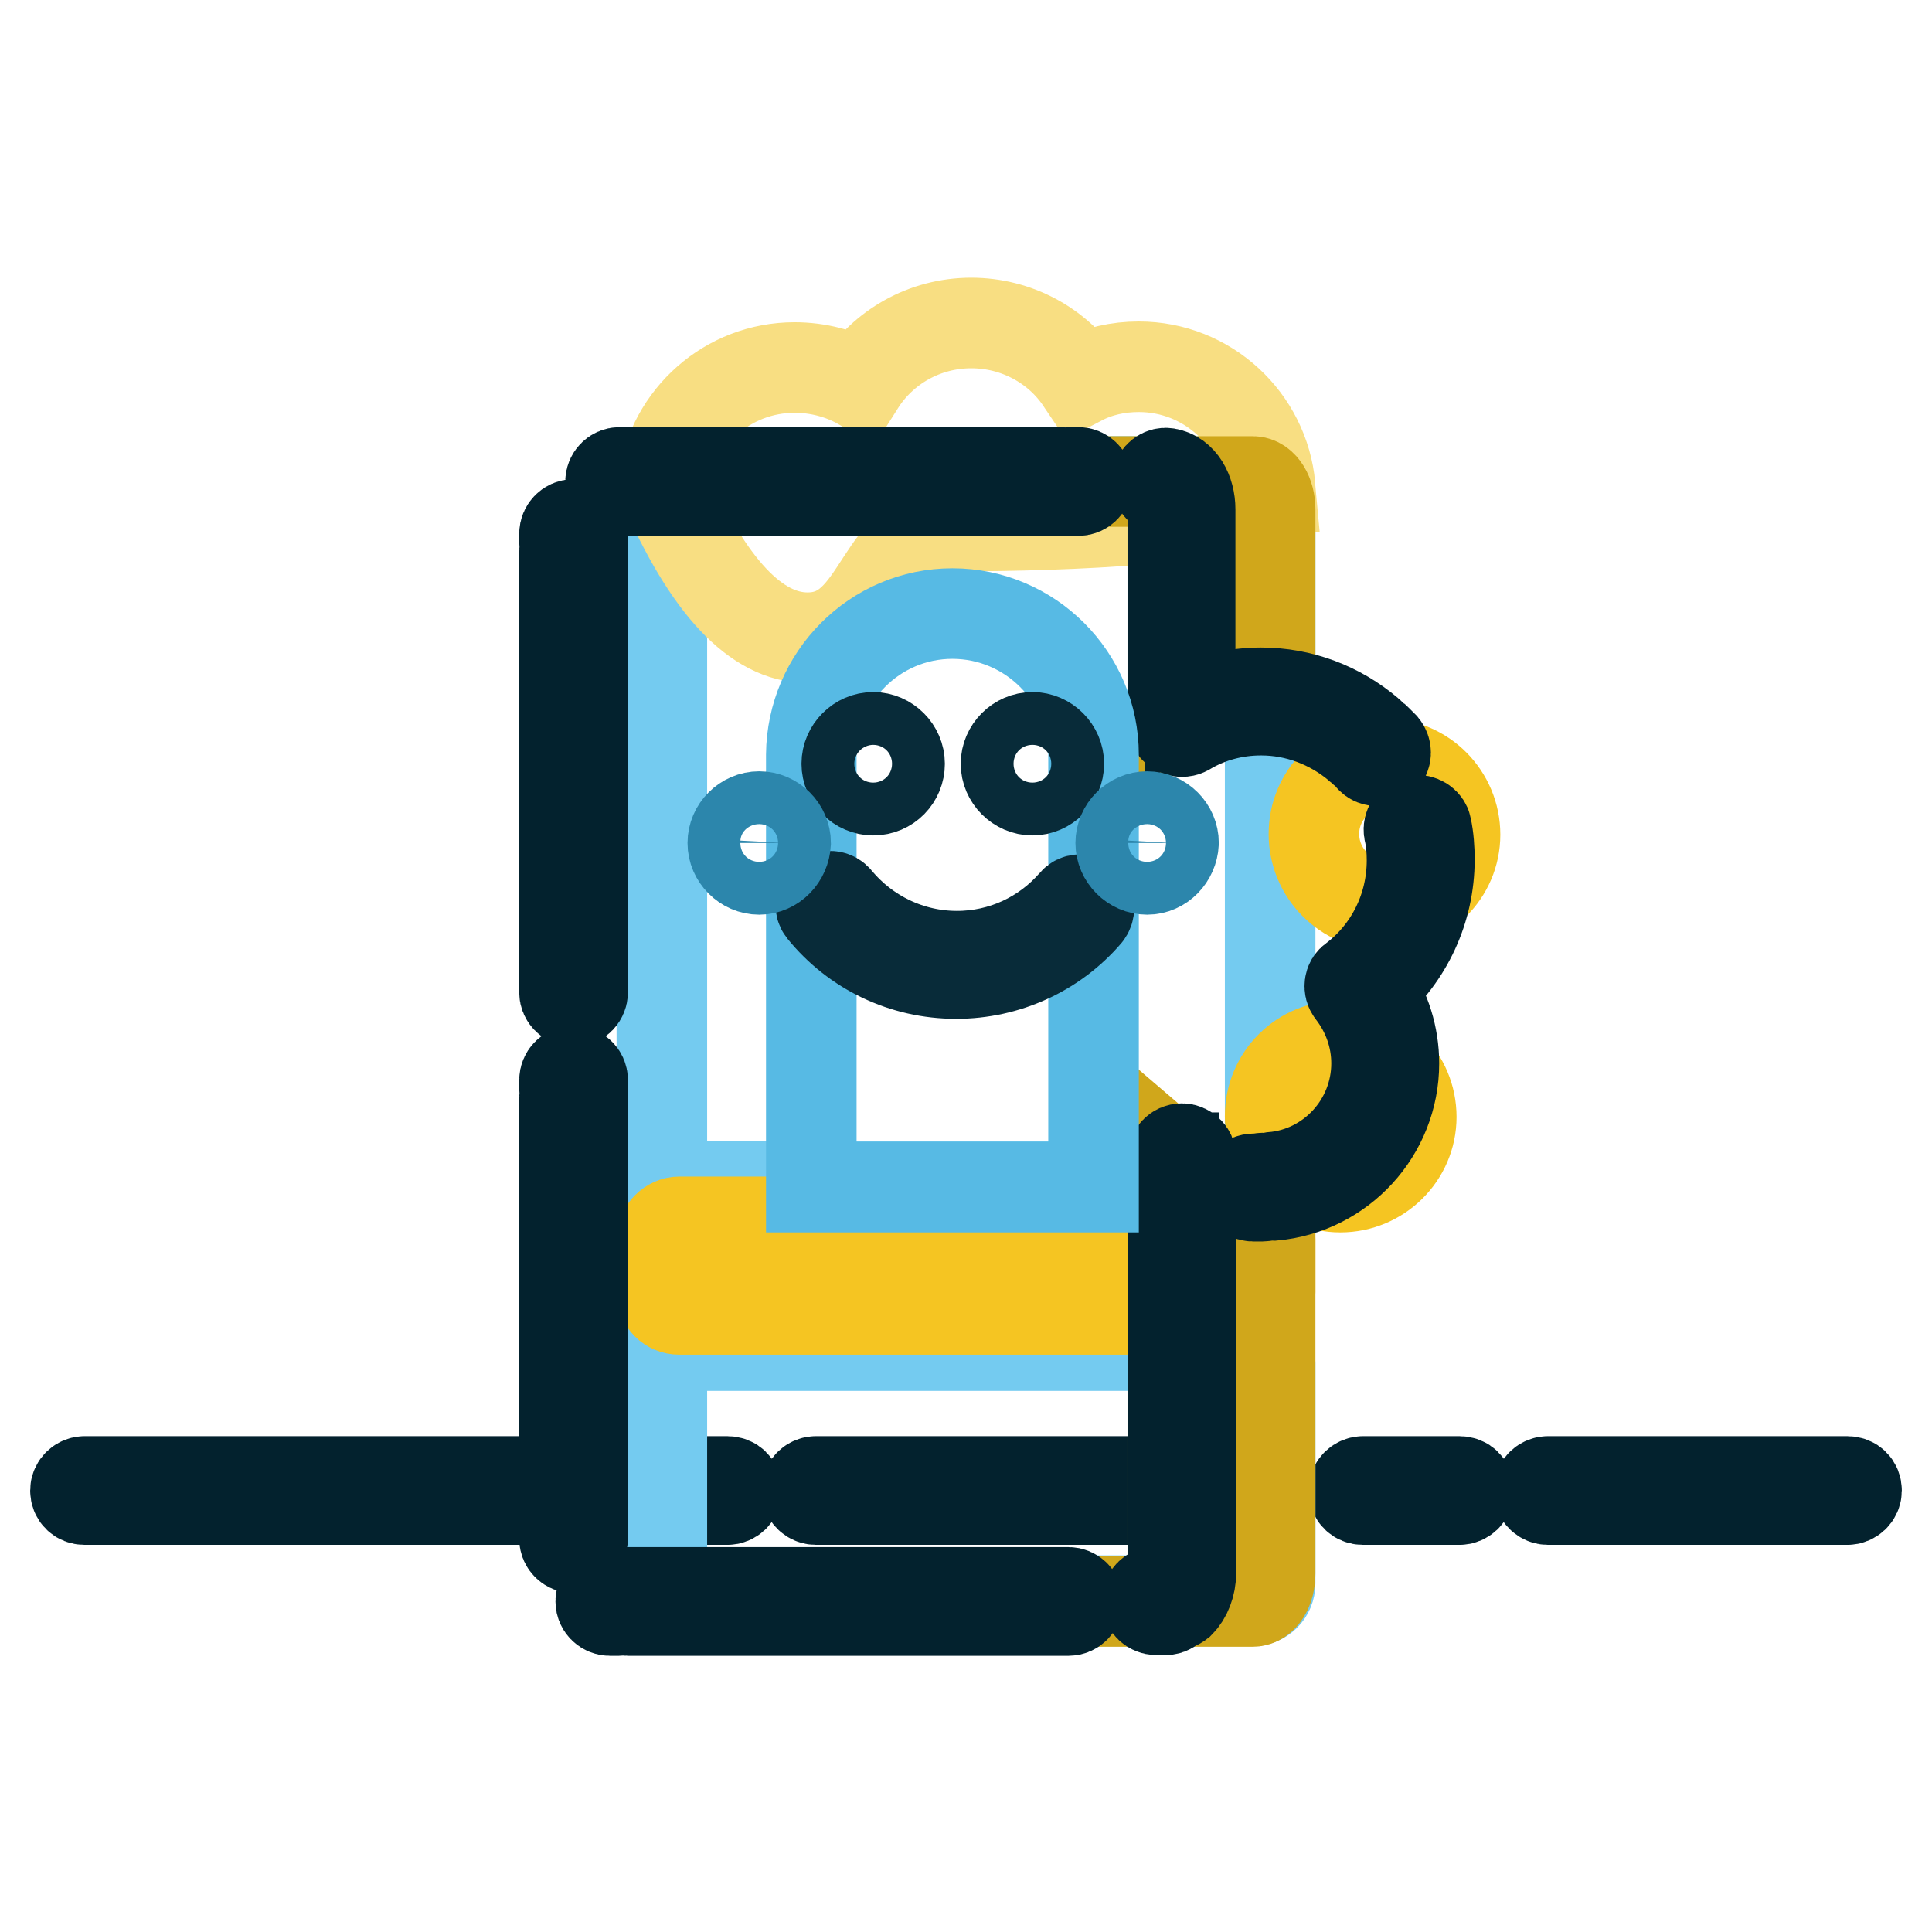 <?xml version="1.0" encoding="utf-8"?>
<!-- Svg Vector Icons : http://www.onlinewebfonts.com/icon -->
<!DOCTYPE svg PUBLIC "-//W3C//DTD SVG 1.1//EN" "http://www.w3.org/Graphics/SVG/1.1/DTD/svg11.dtd">
<svg version="1.1" xmlns="http://www.w3.org/2000/svg" xmlns:xlink="http://www.w3.org/1999/xlink" x="0px" y="0px" viewBox="0 0 256 256" enable-background="new 0 0 256 256" xml:space="preserve">
<g> <path stroke-width="12" fill-opacity="0" stroke="#03222e"  d="M11.2,198.7h58.4c0.6,0,1.2-0.5,1.2-1.2s-0.5-1.2-1.2-1.2H11.2c-0.6,0-1.2,0.5-1.2,1.2 S10.5,198.7,11.2,198.7z M83.6,198.7h12.8c0.6,0,1.2-0.5,1.2-1.2s-0.5-1.2-1.2-1.2H83.6c-0.6,0-1.2,0.5-1.2,1.2 S83,198.7,83.6,198.7z M108.1,198.7h58.4c0.6,0,1.2-0.5,1.2-1.2s-0.5-1.2-1.2-1.2h-58.4c-0.6,0-1.2,0.5-1.2,1.2 S107.5,198.7,108.1,198.7z M180.6,198.7h12.8c0.6,0,1.2-0.5,1.2-1.2s-0.5-1.2-1.2-1.2h-12.8c-0.6,0-1.2,0.5-1.2,1.2 S179.9,198.7,180.6,198.7z M205.1,198.7h39.7c0.6,0,1.2-0.5,1.2-1.2s-0.5-1.2-1.2-1.2h-39.7c-0.6,0-1.2,0.5-1.2,1.2 S204.5,198.7,205.1,198.7z"/> <path stroke-width="12" fill-opacity="0" stroke="#74cbf0"  d="M90,63.8h76c1.3,0,2.3,1,2.3,2.3v88.8c0,1.3-1,2.3-2.3,2.3H90c-1.3,0-2.3-1-2.3-2.3V66.1 C87.7,64.8,88.8,63.8,90,63.8z M90,178.3h76c1.3,0,2.3,1,2.3,2.3v29.2c0,1.3-1,2.3-2.3,2.3H90c-1.3,0-2.3-1-2.3-2.3v-29.2 C87.7,179.3,88.8,178.3,90,178.3z"/> <path stroke-width="12" fill-opacity="0" stroke="#f5c522"  d="M90,161.9h76c1.3,0,2.3,1,2.3,2.3v7c0,1.3-1,2.3-2.3,2.3H90c-1.3,0-2.3-1-2.3-2.3v-7 C87.7,163,88.8,161.9,90,161.9z"/> <path stroke-width="12" fill-opacity="0" stroke="#f8de82"  d="M87.8,64c0,0,0,0.1,0,0.1c0,0,0,0,0.1,0c5.9,13.6,12.3,20.4,19.1,20.4c10.3,0,8.9-14.8,20.7-14.8 c11.5,0,39.5-0.8,40.5-5.2c0,0,0,0,0.1,0c-0.8-8.9-8.3-15.9-17.4-15.9c-2.8,0-5.4,0.6-7.7,1.8c-3.1-4.6-8.5-7.6-14.5-7.6 c-6.2,0-11.7,3.2-14.8,8.1c-2.5-1.4-5.5-2.2-8.6-2.2c-8.9,0-16.2,6.6-17.4,15.1h-0.1C87.8,63.8,87.8,63.9,87.8,64z"/> <path stroke-width="12" fill-opacity="0" stroke="#f5c522"  d="M174.1,110.5c0,5.2,4.2,9.4,9.3,9.4c5.2,0,9.4-4.2,9.4-9.3c0,0,0,0,0,0c0-5.2-4.2-9.4-9.3-9.4 C178.3,101.2,174.1,105.3,174.1,110.5C174.1,110.5,174.1,110.5,174.1,110.5z"/> <path stroke-width="12" fill-opacity="0" stroke="#f5c522"  d="M168.3,147.9c0,5.2,4.2,9.4,9.3,9.4c5.2,0,9.4-4.2,9.4-9.3c0,0,0,0,0,0c0-5.2-4.2-9.4-9.3-9.4 C172.5,138.5,168.3,142.7,168.3,147.9C168.3,147.9,168.3,147.9,168.3,147.9z"/> <path stroke-width="12" fill-opacity="0" stroke="#d0a71b"  d="M121.6,63.8H166c1.3,0,2.3,1.7,2.3,3.7v25.6c-0.8-0.1-1.6-0.1-2.3-0.1c-3.8,0-7.4,1-10.5,2.8V67.5 c0-2.1-1-3.7-2.3-3.7L121.6,63.8L121.6,63.8z M168.3,157.1v51.4c0,2.1-1,3.7-2.3,3.7h-44.4h31.5c1.3,0,2.3-1.7,2.3-3.7v-55 c2.8,2.4,6.5,3.8,10.5,3.8C166.8,157.2,167.5,157.2,168.3,157.1L168.3,157.1z"/> <path stroke-width="12" fill-opacity="0" stroke="#03222e"  d="M155.4,153.4c0-0.6,0.5-1.2,1.2-1.2c0.6,0,1.2,0.5,1.2,1.2v55c0,1.6-0.6,3.1-1.5,4c-0.5,0.4-1.2,0.4-1.6,0 c-0.4-0.5-0.4-1.2,0-1.6c0.4-0.4,0.8-1.3,0.8-2.3V153.4L155.4,153.4z M154.3,211c0.6-0.1,1.2,0.4,1.3,1c0.1,0.6-0.4,1.2-1,1.3 c-0.1,0-0.2,0-0.3,0h-1.1c-0.6,0-1.2-0.5-1.2-1.2c0-0.6,0.5-1.2,1.2-1.2L154.3,211L154.3,211L154.3,211z M141.6,211 c0.6,0,1.2,0.5,1.2,1.2c0,0.6-0.5,1.2-1.2,1.2H83.2c-0.6,0-1.2-0.5-1.2-1.2c0-0.6,0.5-1.2,1.2-1.2H141.6z M82,211 c0.6,0,1.2,0.5,1.2,1.2c0,0.6-0.5,1.2-1.2,1.2h-1.2c-0.6,0-1.2-0.5-1.2-1.2c0-0.6,0.5-1.2,1.2-1.2H82z M77.2,203.9 c0,0.6-0.5,1.2-1.2,1.2c-0.6,0-1.2-0.5-1.2-1.2v-58.4c0-0.6,0.5-1.2,1.2-1.2c0.6,0,1.2,0.5,1.2,1.2V203.9L77.2,203.9z M77.2,144.3 c0,0.6-0.5,1.2-1.2,1.2c-0.6,0-1.2-0.5-1.2-1.2v-1.2c0-0.6,0.5-1.2,1.2-1.2c0.6,0,1.2,0.5,1.2,1.2V144.3z M77.2,131.5 c0,0.6-0.5,1.2-1.2,1.2c-0.6,0-1.2-0.5-1.2-1.2V73.1c0-0.6,0.5-1.2,1.2-1.2c0.6,0,1.2,0.5,1.2,1.2V131.5L77.2,131.5z M77.2,71.9 c0,0.6-0.5,1.2-1.2,1.2c-0.6,0-1.2-0.5-1.2-1.2v-1.2c0-0.6,0.5-1.2,1.2-1.2c0.6,0,1.2,0.5,1.2,1.2V71.9z M82.1,65 c-0.6,0-1.2-0.5-1.2-1.2c0-0.6,0.5-1.2,1.2-1.2h58.4c0.6,0,1.2,0.5,1.2,1.2c0,0.6-0.5,1.2-1.2,1.2H82.1z M141.7,65 c-0.6,0-1.2-0.5-1.2-1.2c0-0.6,0.5-1.2,1.2-1.2h1.2c0.6,0,1.2,0.5,1.2,1.2c0,0.6-0.5,1.2-1.2,1.2H141.7z M167.1,91.8 c5.3,0,10.3,1.9,14.3,5.3c0.5,0.4,0.6,1.2,0.1,1.6c-0.4,0.5-1.2,0.6-1.6,0.1c-3.6-3-8.1-4.7-12.8-4.7c-3.5,0-6.9,0.9-9.9,2.7 c-0.8,0.4-1.8-0.1-1.8-1V67.5c0-1.4-0.6-2.4-1.1-2.5c-0.6-0.1-1.1-0.7-1-1.3c0.1-0.6,0.7-1.1,1.3-1c1.9,0.3,3.1,2.4,3.1,4.8v26.4 C160.7,92.5,163.9,91.8,167.1,91.8L167.1,91.8z M180.8,99.6c-0.5-0.4-0.5-1.2,0-1.6s1.2-0.5,1.6,0c0.3,0.3,0.6,0.6,0.9,0.9 c0.4,0.5,0.4,1.2,0,1.6c-0.5,0.4-1.2,0.4-1.6,0C181.3,100.1,181.1,99.8,180.8,99.6L180.8,99.6z M184.7,140.9c0,9.1-7,16.7-16,17.5 c-0.6,0-1.2-0.4-1.3-1.1c0-0.6,0.4-1.2,1.1-1.3c7.8-0.6,13.9-7.2,13.9-15.1c0-3.5-1.2-6.8-3.3-9.5c-0.4-0.5-0.3-1.3,0.2-1.6 c4.9-3.7,7.8-9.5,7.8-15.8c0-1.3-0.1-2.6-0.4-3.9c-0.1-0.6,0.3-1.2,0.9-1.4c0.6-0.1,1.3,0.3,1.4,0.9c0.3,1.4,0.4,2.9,0.4,4.3 c0,6.6-2.9,12.8-7.8,17C183.6,133.8,184.7,137.3,184.7,140.9z M167.3,156.1c0.6,0,1.2,0.5,1.2,1.2c0,0.6-0.5,1.2-1.2,1.2h-0.2 c-0.3,0-0.7,0-1.1,0c-0.6,0-1.1-0.6-1.1-1.2c0-0.6,0.6-1.1,1.2-1.1c0.3,0,0.6,0,0.9,0C167.2,156.1,167.2,156.1,167.3,156.1 L167.3,156.1z"/> <path stroke-width="12" fill-opacity="0" stroke="#57bae4"  d="M126.2,81.3c10.3,0,18.7,8.4,18.7,18.7v57.3h-37.4V100C107.6,89.7,115.9,81.3,126.2,81.3z"/> <path stroke-width="12" fill-opacity="0" stroke="#082b39"  d="M115.7,104.7c-1.9,0-3.5-1.6-3.5-3.5c0-1.9,1.6-3.5,3.5-3.5c1.9,0,3.5,1.6,3.5,3.5S117.7,104.7,115.7,104.7 z M136.8,104.7c-1.9,0-3.5-1.6-3.5-3.5c0-1.9,1.6-3.5,3.5-3.5c1.9,0,3.5,1.6,3.5,3.5S138.7,104.7,136.8,104.7z M109,120.6 c4.3,5.3,10.7,8.4,17.7,8.4c6.7,0,13-2.9,17.3-7.9c0.4-0.5,0.4-1.2-0.1-1.6c-0.5-0.4-1.2-0.4-1.6,0.1c-3.9,4.5-9.5,7.1-15.5,7.1 c-6.2,0-12-2.8-15.9-7.5c-0.4-0.5-1.1-0.6-1.6-0.2C108.7,119.4,108.6,120.1,109,120.6z"/> <path stroke-width="12" fill-opacity="0" stroke="#2c86ac"  d="M100.6,115.2c-1.9,0-3.5-1.6-3.5-3.5c0-1.9,1.6-3.5,3.5-3.5s3.5,1.6,3.5,3.5 C104,113.6,102.5,115.2,100.6,115.2z M152,115.2c-1.9,0-3.5-1.6-3.5-3.5c0-1.9,1.6-3.5,3.5-3.5c1.9,0,3.5,1.6,3.5,3.5 C155.4,113.6,153.9,115.2,152,115.2z"/></g>
</svg>
